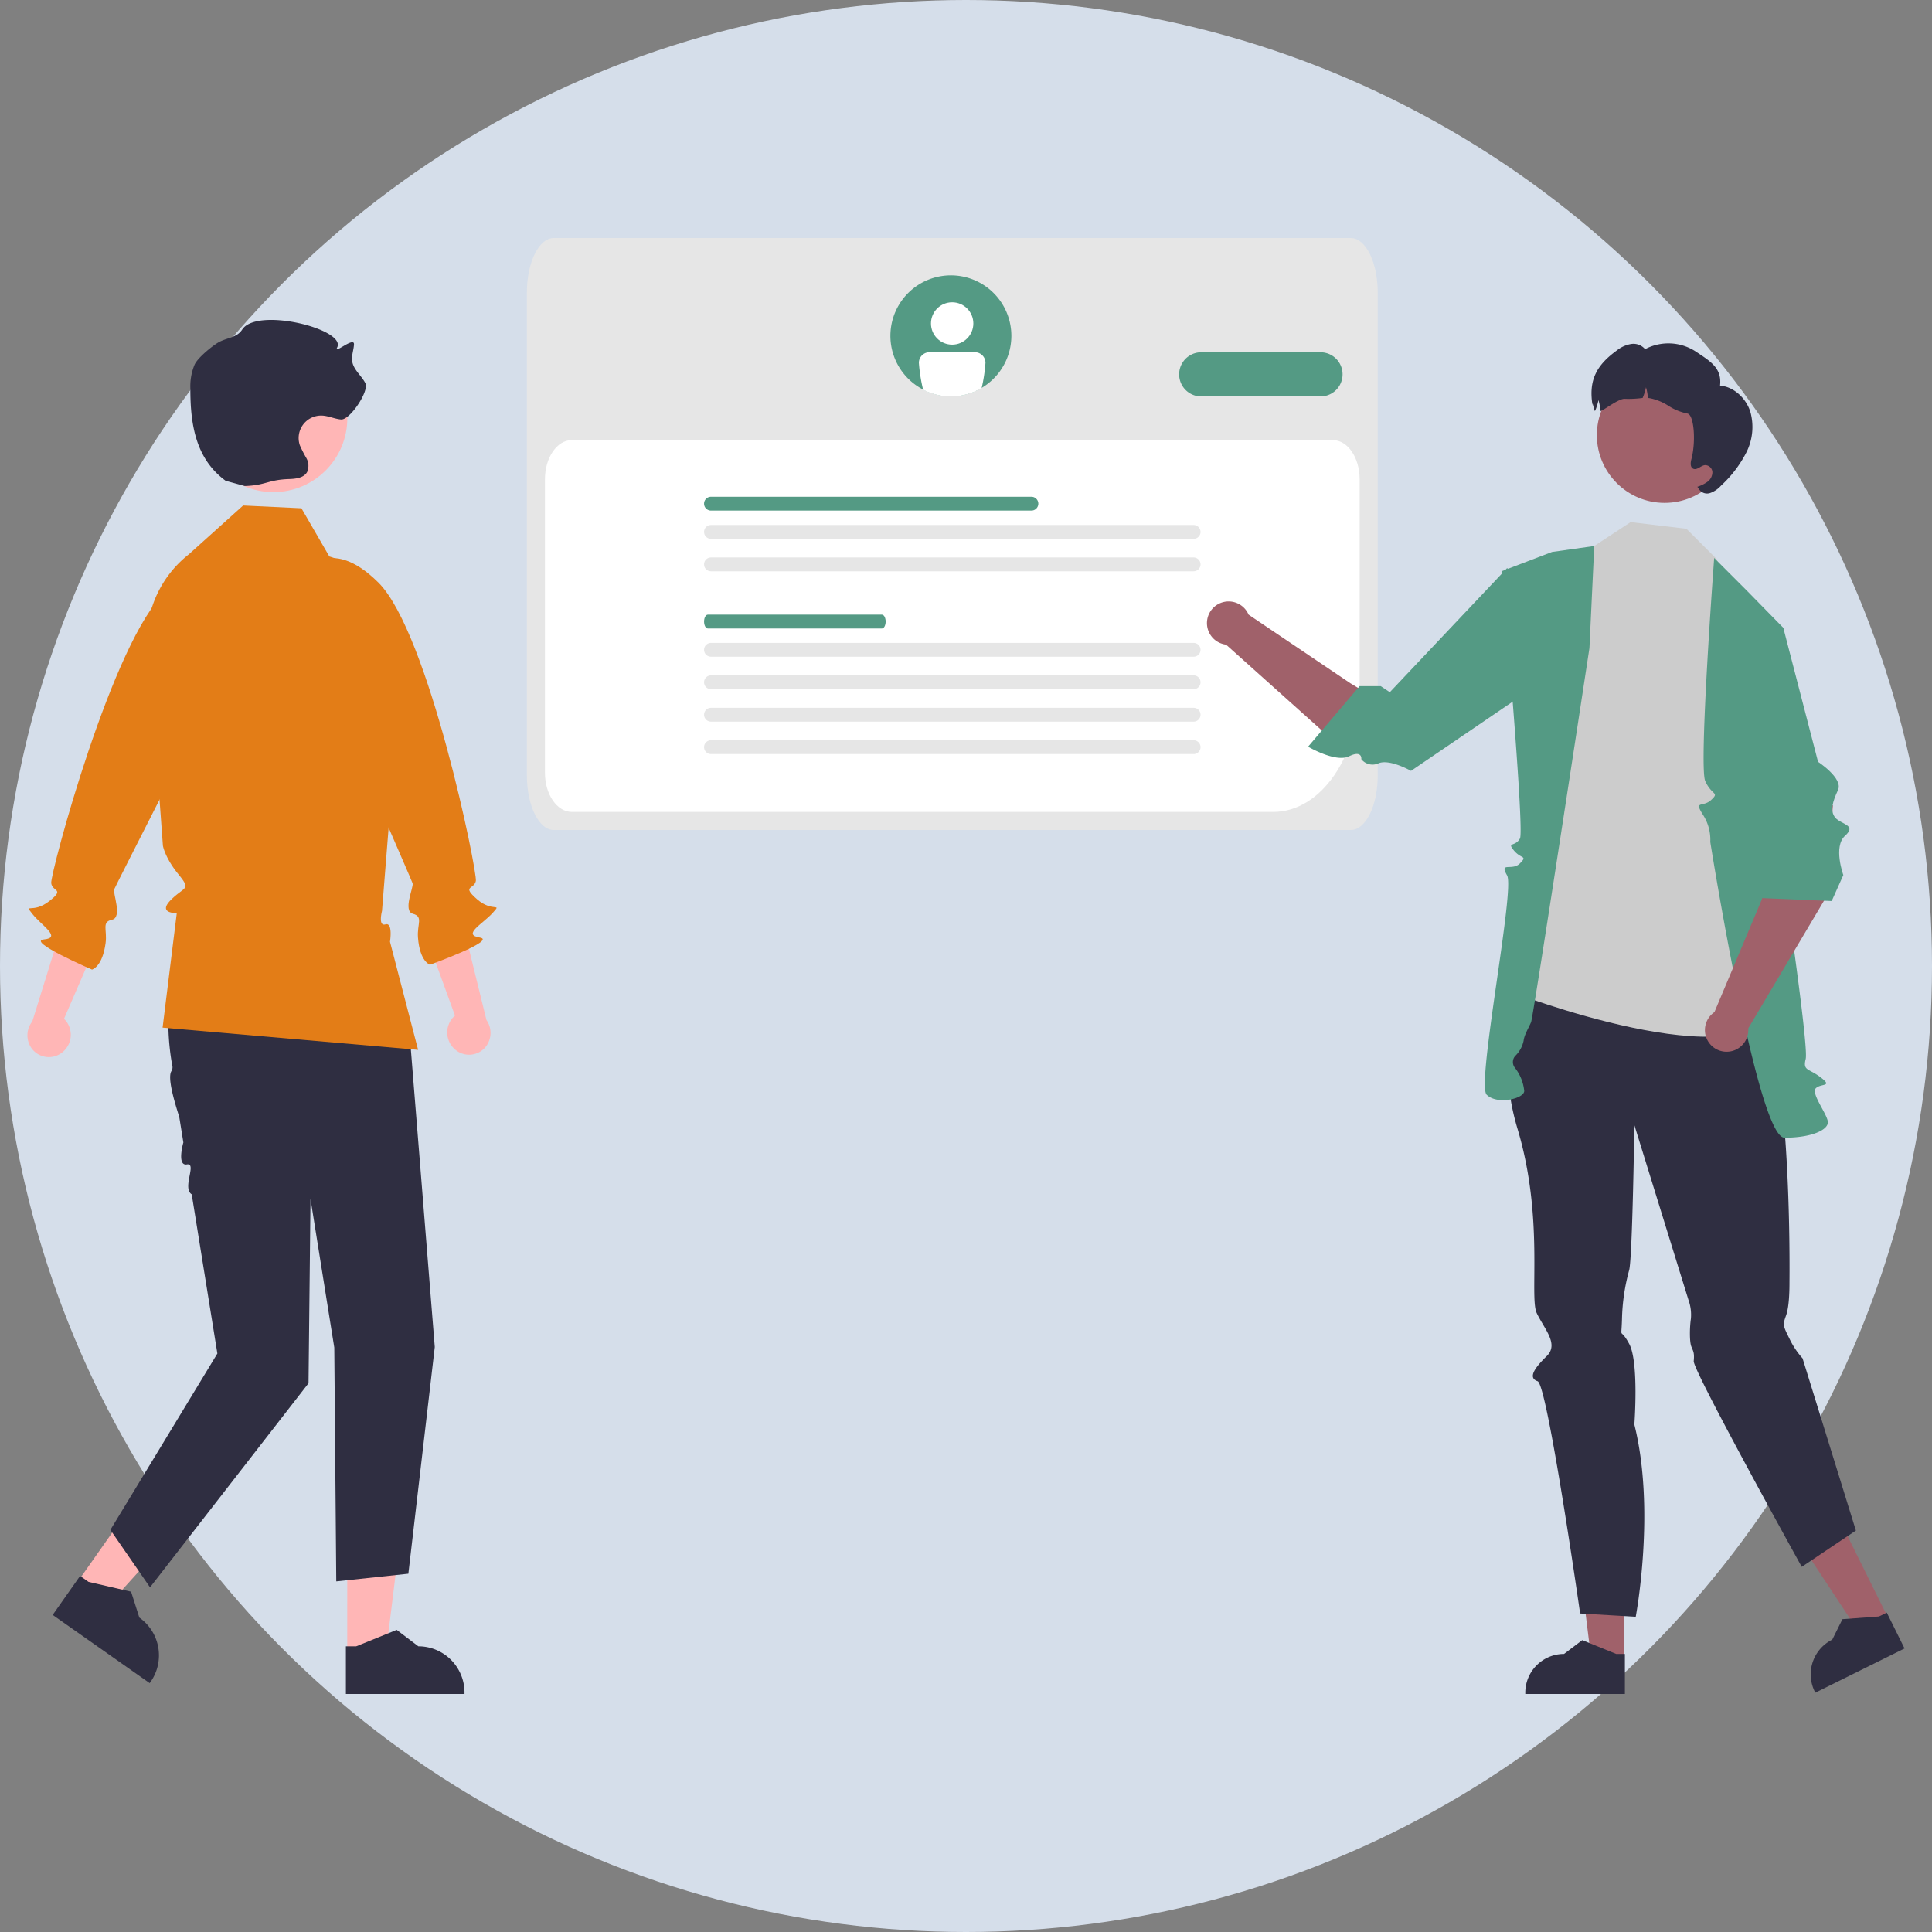 <svg xmlns="http://www.w3.org/2000/svg" width="580" height="580" viewBox="0 0 580 580">
  <rect x="0" y="0" width="580" height="580" fill="#808080" stroke="none"/>
  <g id="グループ_303" data-name="グループ 303" transform="translate(-520 -7535)">
    <circle id="楕円形_99" data-name="楕円形 99" cx="290" cy="290" r="290" transform="translate(520 7535)" fill="#d5deea"/>
    <g id="undraw_referral_j2rw" transform="translate(474.992 7460.52)">
      <g id="グループ_228" data-name="グループ 228" transform="translate(53.248 170.527)">
        <path id="パス_1335" data-name="パス 1335" d="M282.813,505.112a6.716,6.716,0,0,0,1.249-9.284,6.449,6.449,0,0,0-.715-.789l9.311-21.5-9.248-8.563-9.571,30.833a6.7,6.7,0,0,0-.145,8.175,6.409,6.409,0,0,0,8.98,1.237Q282.745,505.168,282.813,505.112Z" transform="translate(-272.374 -285.224)" fill="#ffb6b6"/>
        <path id="パス_1336" data-name="パス 1336" d="M336.952,355.08s-6.892-13.1-22.881,1.047-34.883,84.978-34.516,87.641,4.275,1.61-.668,5.443-7.676.389-4.943,3.834,8.845,7.094,3.433,7.606S291.8,469.7,291.8,469.7s3.12-.749,4.078-7.949c.538-4.044-1.284-6.34,1.923-7.014s.2-7.987.663-9.138,26.072-51.408,26.072-51.408Z" transform="translate(-272.418 -274.672)" fill="#e37d17"/>
        <path id="パス_1337" data-name="パス 1337" d="M149.919,609.212H161.5L167,564.551H149.916Z" transform="translate(-53.909 -208.799)" fill="#ffb6b6"/>
        <path id="パス_1338" data-name="パス 1338" d="M377.595,719.2H413.2v-.45a13.859,13.859,0,0,0-13.857-13.858h0l-6.5-4.934L380.7,704.891h-3.108Z" transform="translate(-281.994 -306.708)" fill="#2f2e41"/>
        <path id="パス_1339" data-name="パス 1339" d="M60.6,586.589l9.471,6.659,30.2-33.364-13.98-9.829Z" transform="translate(-45.743 -207.474)" fill="#ffb6b6"/>
        <path id="パス_1340" data-name="パス 1340" d="M280.709,693.84l29.126,20.479.259-.368a13.859,13.859,0,0,0-3.365-19.308h0l-2.482-7.777-12.765-2.943-2.543-1.788Z" transform="translate(-273.136 -305.078)" fill="#2f2e41"/>
        <path id="パス_1341" data-name="パス 1341" d="M324.757,462.818l-.962,2.055a73.389,73.389,0,0,0-5.483,43.325,2.454,2.454,0,0,1-.1,1.746c-1.524,1.788.867,9.554,2.238,13.891l1.235,7.669s-2.048,7.122,1.063,6.6-1.522,7.073,1.446,8.977l7.7,47.794-32.121,52.941,11.9,17.25,47.587-61.268.595-55.32,7.138,44.613.595,70.191,21.643-2.3,7.93-68.051-7.564-94.112L377.7,458.01Z" transform="translate(-274.879 -284.587)" fill="#2f2e41"/>
        <path id="パス_1342" data-name="パス 1342" d="M340.726,328.446l17.509.834,8.373,14.465h0a25.886,25.886,0,0,1,16.557,15.082l5.452,13.47-6.2,77.881s-1.243,4.711,1.046,4.023,1.356,5.216,1.356,5.216l8.437,32.45-76.708-6.67,4.259-34.381s-5.922.191-1.758-3.973,6.189-2.837,2.189-7.76-4.595-8.492-4.595-8.492L314.857,406.2l-2.942-34.323a32.98,32.98,0,0,1,12.459-28.73h0Z" transform="translate(-275.978 -272.742)" fill="#e37d17"/>
        <circle id="楕円形_193" data-name="楕円形 193" cx="22.205" cy="22.205" r="22.205" transform="translate(51.622 7.277)" fill="#ffb6b6"/>
        <path id="パス_1343" data-name="パス 1343" d="M342.542,317c6.372-.209,6.951-1.892,13.323-2.1,2.029-.067,4.423-.345,5.4-2.122a4.683,4.683,0,0,0-.238-4.168,38.068,38.068,0,0,1-1.963-3.861,6.744,6.744,0,0,1,6.682-8.892c1.939.084,3.76,1,5.694,1.162,2.652.229,8.516-8.528,7.3-10.893-1.189-2.3-3.58-4.039-3.956-6.6-.246-1.677.446-3.343.541-5.035.14-2.509-6.219,3.148-5.055.922,2.857-5.462-24.066-12.233-28.5-5.391-1.657,2.557-4.609,2.382-7.24,3.918-1.725,1.006-6.079,4.479-7.069,6.643a16.849,16.849,0,0,0-1.261,6.972c-.04,11.1,1.651,21.313,10.606,27.874" transform="translate(-277.294 -267.136)" fill="#2f2e41"/>
        <path id="パス_1344" data-name="パス 1344" d="M412.769,504.066a6.716,6.716,0,0,1-.693-9.342,6.447,6.447,0,0,1,.761-.745l-8.011-22.018,9.742-8,7.713,31.349a6.7,6.7,0,0,1-.343,8.169,6.41,6.41,0,0,1-9.037.7Q412.834,504.125,412.769,504.066Z" transform="translate(-284.484 -285.132)" fill="#ffb6b6"/>
        <path id="パス_1345" data-name="パス 1345" d="M363.3,350.8s7.662-12.668,22.778,2.411,29.748,86.909,29.223,89.545-4.363,1.352.342,5.474,7.639.847,4.705,4.122-9.253,6.553-3.881,7.388-14.941,8.17-14.941,8.17-3.07-.934-3.6-8.178c-.3-4.069,1.661-6.252-1.5-7.116s.276-7.985-.116-9.161-22.957-52.872-22.957-52.872Z" transform="translate(-280.687 -274.331)" fill="#e37d17"/>
      </g>
      <g id="グループ_227" data-name="グループ 227" transform="translate(203.182 145.942)">
        <path id="パス_1313" data-name="パス 1313" d="M597.535,266.222H573a4.543,4.543,0,0,1,0-9.086h24.531a4.543,4.543,0,0,1,0,9.086Z" transform="translate(-457.555 -192.575)" fill="#e6e6e6"/>
        <path id="パス_1315" data-name="パス 1315" d="M693.779,463.132H454.439c-4.44-.01-8.039-7.323-8.044-16.347V301.773c.005-9.024,3.6-16.337,8.044-16.347h239.34c4.44.01,8.039,7.323,8.044,16.347V446.785c-.005,9.024-3.6,16.337-8.044,16.347Z" transform="translate(-446.395 -285.426)" fill="#e6e6e6"/>
        <path id="パス_1316" data-name="パス 1316" d="M671.071,403.019H460.412c-4.44-.007-8.039-5.252-8.044-11.723V303.125c.005-6.471,3.6-11.715,8.044-11.723H688.9c4.44.008,8.039,5.252,8.044,11.723v62.186C696.927,386.127,685.353,403,671.071,403.019Z" transform="translate(-446.941 -230.738)" fill="#fff"/>
        <path id="パス_1317" data-name="パス 1317" d="M558.328,314.666h-52.26c-.622,0-1.127-.929-1.127-2.074s.5-2.074,1.127-2.074h52.26c.622,0,1.127.929,1.127,2.074S558.951,314.666,558.328,314.666Z" transform="translate(-451.748 -197.455)" fill="#549a84"/>
        <path id="パス_1318" data-name="パス 1318" d="M651.909,324H507.015a2.074,2.074,0,1,1,0-4.149H651.909a2.074,2.074,0,1,1,0,4.149Z" transform="translate(-451.748 -198.309)" fill="#e6e6e6"/>
        <path id="パス_1319" data-name="パス 1319" d="M651.909,334.724H507.015a2.074,2.074,0,1,1,0-4.149H651.909a2.074,2.074,0,1,1,0,4.149Z" transform="translate(-451.748 -199.289)" fill="#e6e6e6"/>
        <path id="パス_1320" data-name="パス 1320" d="M651.909,345.443H507.015a2.074,2.074,0,1,1,0-4.149H651.909a2.074,2.074,0,1,1,0,4.149Z" transform="translate(-451.748 -200.269)" fill="#e6e6e6"/>
        <path id="パス_1321" data-name="パス 1321" d="M651.909,356.163H507.015a2.074,2.074,0,1,1,0-4.149H651.909a2.074,2.074,0,1,1,0,4.149Z" transform="translate(-451.748 -201.249)" fill="#e6e6e6"/>
        <path id="パス_1346" data-name="パス 1346" d="M602.818,216.578a18.156,18.156,0,1,1-5.321-12.857A18.176,18.176,0,0,1,602.818,216.578Z" transform="translate(-457.373 -187.205)" fill="#549a84"/>
        <circle id="楕円形_194" data-name="楕円形 194" cx="6.36" cy="6.36" r="6.36" transform="translate(121.31 19.287)" fill="#fff"/>
        <path id="パス_1347" data-name="パス 1347" d="M592.725,223.807H579.1a3.184,3.184,0,0,0-3.18,3.18,48.116,48.116,0,0,0,1.272,8.077,18.159,18.159,0,0,0,17.572-.518,47.662,47.662,0,0,0,1.145-7.559,3.183,3.183,0,0,0-3.18-3.18Z" transform="translate(-458.237 -189.527)" fill="#fff"/>
        <path id="パス_1348" data-name="パス 1348" d="M603.212,314.666h-96.2a2.074,2.074,0,1,1,0-4.149h96.2a2.074,2.074,0,1,1,0,4.149Z" transform="translate(-451.748 -232.85)" fill="#549a84"/>
        <path id="パス_1349" data-name="パス 1349" d="M651.909,324H507.015a2.074,2.074,0,1,1,0-4.149H651.909a2.074,2.074,0,1,1,0,4.149Z" transform="translate(-451.748 -233.704)" fill="#e6e6e6"/>
        <path id="パス_1350" data-name="パス 1350" d="M651.909,334.724H507.015a2.074,2.074,0,1,1,0-4.149H651.909a2.074,2.074,0,1,1,0,4.149Z" transform="translate(-451.748 -234.684)" fill="#e6e6e6"/>
        <path id="パス_1351" data-name="パス 1351" d="M602.393,410.919h-35.8a6.63,6.63,0,0,1,0-13.26h35.8a6.63,6.63,0,0,1,0,13.26Z" transform="translate(-364.148 -363.365)" fill="#549a84"/>
      </g>
      <g id="グループ_226" data-name="グループ 226" transform="translate(407.343 177.58)">
        <path id="パス_1322" data-name="パス 1322" d="M577.245,612.062h-9.723l-4.626-37.5h14.351Z" transform="translate(-452.122 -216.768)" fill="#a0616a"/>
        <path id="パス_1323" data-name="パス 1323" d="M804.183,719.51h-29.9v-.378a11.638,11.638,0,0,1,11.637-11.638h0l5.462-4.143,10.19,4.144h2.61Z" transform="translate(-678.717 -314.072)" fill="#2f2e41"/>
        <path id="パス_1324" data-name="パス 1324" d="M663.21,598.751l-8.712,4.316L633.7,571.516l12.859-6.37Z" transform="translate(-458.596 -215.907)" fill="#a0616a"/>
        <path id="パス_1325" data-name="パス 1325" d="M896.764,705.022,869.972,718.3l-.168-.339a11.638,11.638,0,0,1,5.261-15.594h0l3.054-6.137,10.971-.811,2.339-1.159Z" transform="translate(-687.34 -313.24)" fill="#2f2e41"/>
        <path id="パス_1326" data-name="パス 1326" d="M774.511,487.625s-11.068,15.429-3.079,42.086,3.5,50.488,5.746,55.267,6.757,9.317,3.026,12.94-5.694,6.569-2.748,7.551,12.766,69.724,12.766,69.724l16.694.982s6.048-31.932-.413-57.7c0,0,1.418-18.708-1.539-24.2s-2.378-.539-2.177-7.436a60.559,60.559,0,0,1,2.165-14.754c.982-3.928,1.551-43.518,1.551-43.518L822.756,581.1a13.083,13.083,0,0,1,.717,5.657c-.4,2.706-.406,6.75.087,8.165s1.042,1.713.767,4.51,32.434,61.764,32.434,61.764l16.251-10.9L857,598.594a24.311,24.311,0,0,1-3.928-5.892c-1.964-3.928-2.041-4.145-1.02-6.982s1.02-8.367,1.02-10.021,1.02-76.777-11.765-87.826S774.511,487.625,774.511,487.625Z" transform="translate(-678.192 -293.916)" fill="#2f2e41"/>
        <path id="パス_1327" data-name="パス 1327" d="M834.636,354.491l-3.327-9.47-9.086-9.086-16.759-2-10.91,7.173-10.1,9.961L769.526,474.946s70.49,27.177,79.725,4.369Z" transform="translate(-678.282 -280.297)" fill="#ccc"/>
        <path id="パス_1328" data-name="パス 1328" d="M846.034,355.574l-9.791-9.791s-4.677,62.575-2.685,66.976,4.339,3.278,1.8,5.657-5.262.018-2.536,4.378a13.8,13.8,0,0,1,2.25,8.259s14.1,88.776,22.281,88.776,13.3-2.394,13.008-4.831-5.112-8.506-3.609-10.015,5.209-.369,1.539-3.21-5.487-1.932-4.578-5.567-6.038-50.748-6.038-50.748L857,366.764Z" transform="translate(-683.966 -281.38)" fill="#549a84"/>
        <path id="パス_1329" data-name="パス 1329" d="M793.768,341.829l-12.68,1.794-15.074,5.754s6.885,77.667,5.447,80.267-3.991.977-1.806,3.606,4.152,1.463,1.806,3.863-6.3-.64-3.866,3.606-9.275,62.705-6.124,65.841,11.271,1.185,11.275-1.131a13.41,13.41,0,0,0-2.722-6.858,2.764,2.764,0,0,1,0-3.634,8.884,8.884,0,0,0,2.537-4.585c.188-1.775,1.576-3.957,2.245-5.592s17.516-112.291,17.516-112.291Z" transform="translate(-677.496 -281.019)" fill="#549a84"/>
        <path id="パス_1330" data-name="パス 1330" d="M731.27,404.657l5.719-2.986c-7.14-6.44-24.856-16.977-24.856-16.977L681.6,364.109a6.508,6.508,0,1,0-6.761,9.007l34.218,30.656Z" transform="translate(-669.101 -282.693)" fill="#a0616a"/>
        <path id="パス_1331" data-name="パス 1331" d="M776.121,380.938l.062-25.107-13.948-6.671L727.058,386.39l-2.726-1.817h-6.36l-15.446,18.171s8.226,4.875,12.29,2.892,3.682.866,3.682.866a4.309,4.309,0,0,0,5.2,1.223c3.362-1.347,9.722,2.288,9.722,2.288Z" transform="translate(-672.157 -281.689)" fill="#549a84"/>
        <circle id="楕円形_192" data-name="楕円形 192" cx="20.34" cy="20.34" r="20.34" transform="translate(117.054 7.189)" fill="#a0616a"/>
        <path id="パス_1332" data-name="パス 1332" d="M842.664,307.593a35.371,35.371,0,0,1-7.609,9.992,7.89,7.89,0,0,1-3.31,2.232,2.884,2.884,0,0,1-3.43-1.369l-.377-.515a10.5,10.5,0,0,0,3.045-1.506,3.575,3.575,0,0,0,1.473-2.92,2.2,2.2,0,0,0-2.243-2.072c-1.271.151-2.406,1.635-3.545,1.063-.92-.467-.788-1.806-.524-2.817,1.415-5.274.823-13.449-1.214-13.735a16.475,16.475,0,0,1-5.689-2.329,15.964,15.964,0,0,0-5.707-2.3c-.146-.019-.3-.03-.453-.043a13.514,13.514,0,0,0-.564-3.206,15.807,15.807,0,0,1-1.007,3.2,31.36,31.36,0,0,1-5.316.269c-1.893-.22-7.335,4.192-7.376,3.585a13.507,13.507,0,0,0-.564-3.206,15.811,15.811,0,0,1-1.007,3.2c-.02.042-.03.077-.05.119-.579-1.411-.744-2.988-.73-1.81-1.215-7.5,1.195-12.008,7.346-16.452a9.284,9.284,0,0,1,4.235-1.9,4.564,4.564,0,0,1,4.2,1.551,14.981,14.981,0,0,1,15.18.688c4.425,2.964,7.915,4.936,7.326,10.237,4.194.4,7.736,3.772,9.061,7.764A16.91,16.91,0,0,1,842.664,307.593Z" transform="translate(-680.718 -274.9)" fill="#2f2e41"/>
        <path id="パス_1333" data-name="パス 1333" d="M872.053,427.322l-14.592-2.09c-4.935,8.252-6.689,30.218-6.689,30.218l-14.281,33.943a6.508,6.508,0,1,0,10.146,4.888l23.448-39.508Z" transform="translate(-684.144 -288.644)" fill="#a0616a"/>
        <path id="パス_1334" data-name="パス 1334" d="M838.939,370.984l6.183-8.516,12.538,5.827,10.428,40.225s7.615,4.956,5.991,8.451-2.488,6.317-.809,8.32,6.57,2.15,2.927,5.417-.524,11.8-.524,11.8l-3.491,7.792-21.806-.909Z" transform="translate(-684.629 -282.906)" fill="#549a84"/>
      </g>
    </g>
  </g>
</svg>
